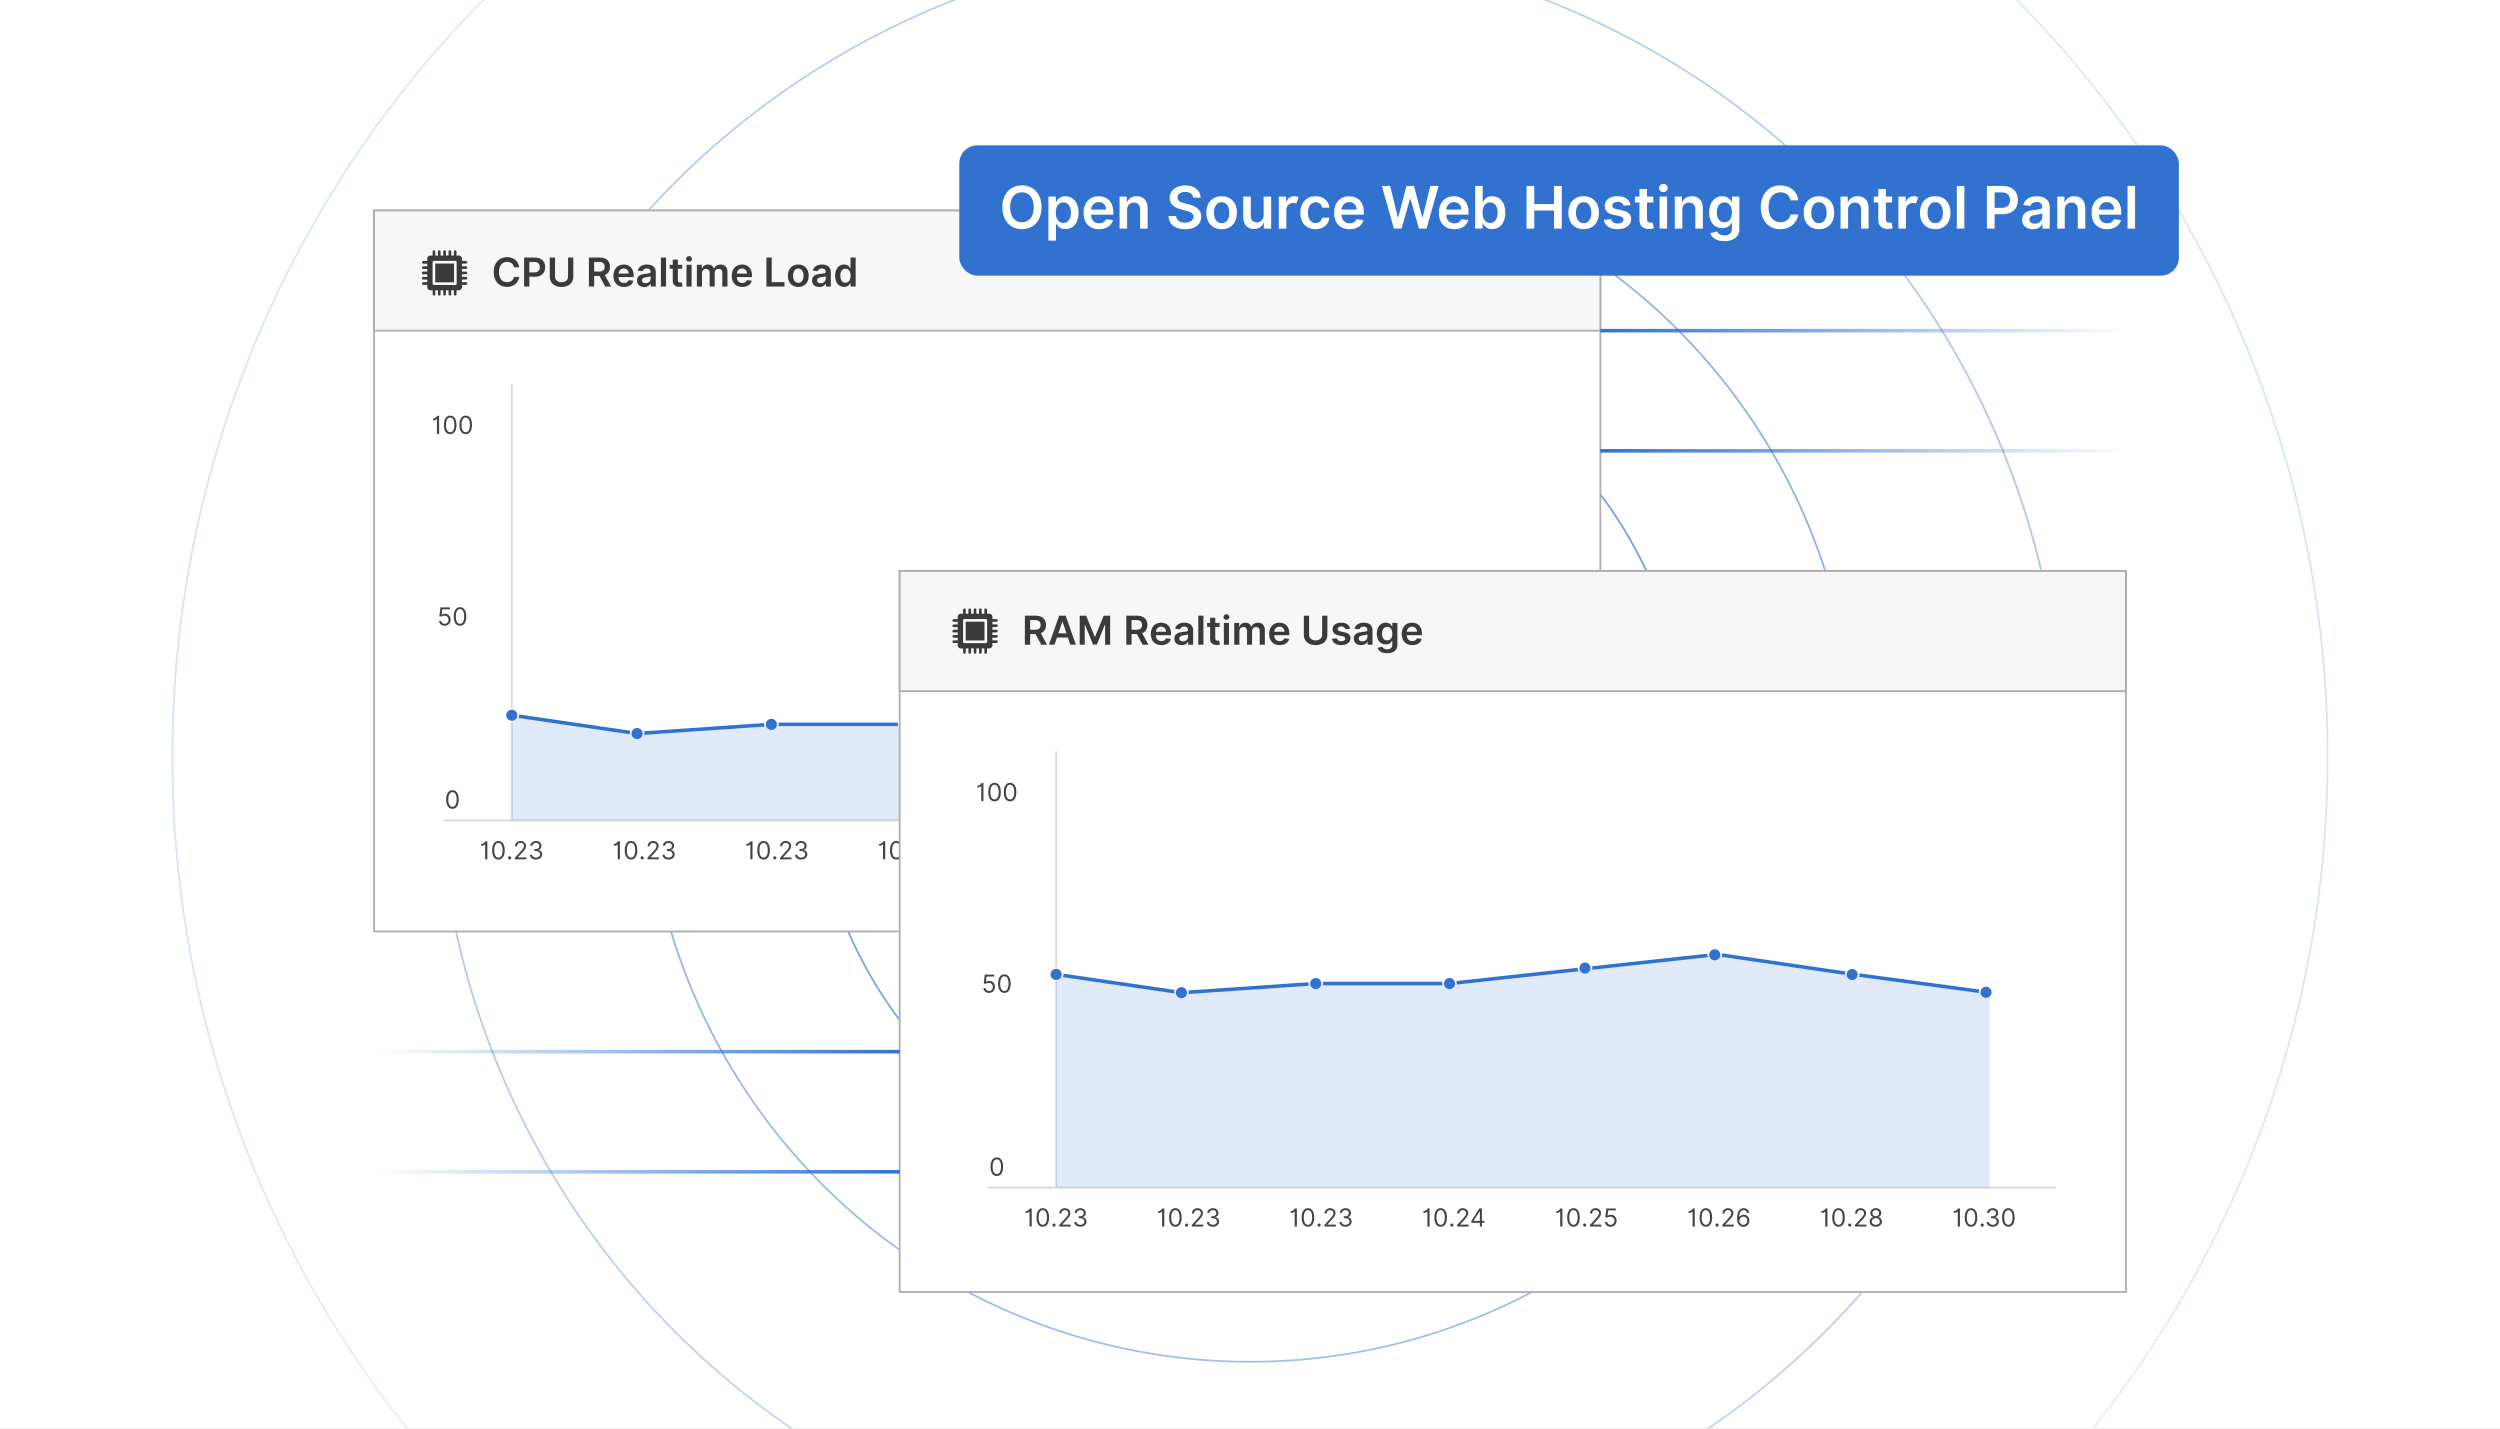 <?xml version="1.0" encoding="UTF-8"?>
<svg id="Layer_1" data-name="Layer 1" xmlns="http://www.w3.org/2000/svg" xmlns:xlink="http://www.w3.org/1999/xlink" viewBox="0 0 350 200"><rect x="0" y="0" width="350" height="200" fill="#808080" stroke="none"/>
  <defs>
    <clipPath id="clippath">
      <rect width="350" height="200" fill="none"/>
    </clipPath>
    <filter id="luminosity-invert" x="-69.543" y="-138.543" width="489.086" height="489.086" color-interpolation-filters="sRGB" filterUnits="userSpaceOnUse">
      <feColorMatrix result="cm" values="-1 0 0 0 1 0 -1 0 0 1 0 0 -1 0 1 0 0 0 1 0"/>
    </filter>
    <radialGradient id="radial-gradient" cx="174.506" cy="154.179" fx="174.506" fy="154.179" r="145.433" gradientTransform="translate(-51.174 -73.315) scale(1.296 1.13)" gradientUnits="userSpaceOnUse">
      <stop offset="0" stop-color="#000"/>
      <stop offset="1" stop-color="#000" stop-opacity="0"/>
    </radialGradient>
    <mask id="mask" x="-69.543" y="-138.543" width="489.086" height="489.086" maskUnits="userSpaceOnUse">
      <g filter="url(#luminosity-invert)">
        <ellipse cx="175" cy="100.973" rx="188.494" ry="164.402" fill="url(#radial-gradient)"/>
      </g>
    </mask>
    <linearGradient id="linear-gradient" x1="224.051" y1="46.294" x2="297.627" y2="46.294" gradientUnits="userSpaceOnUse">
      <stop offset="0" stop-color="#3172d1"/>
      <stop offset="1" stop-color="#3172d1" stop-opacity="0"/>
    </linearGradient>
    <linearGradient id="linear-gradient-2" y1="63.117" y2="63.117" xlink:href="#linear-gradient"/>
    <linearGradient id="linear-gradient-3" x1="52.404" y1="147.232" x2="125.98" y2="147.232" gradientUnits="userSpaceOnUse">
      <stop offset="0" stop-color="#3172d1" stop-opacity="0"/>
      <stop offset="1" stop-color="#3172d1"/>
    </linearGradient>
    <linearGradient id="linear-gradient-4" y1="164.055" y2="164.055" xlink:href="#linear-gradient-3"/>
    <clipPath id="clippath-1">
      <rect x="-325" y="349.943" width="1000" height="400" fill="none"/>
    </clipPath>
    <filter id="luminosity-invert-2" x="-262.74" y="121.203" width="875.481" height="875.481" color-interpolation-filters="sRGB" filterUnits="userSpaceOnUse">
      <feColorMatrix result="cm" values="-1 0 0 0 1 0 -1 0 0 1 0 0 -1 0 1 0 0 0 1 0"/>
    </filter>
    <mask id="mask-1" x="-262.74" y="121.203" width="875.481" height="875.481" maskUnits="userSpaceOnUse"/>
  </defs>
  <g clip-path="url(#clippath)">
    <rect x="-77.061" y="-10.017" width="549.082" height="219.633" fill="#fff"/>
    <g>
      <rect x="-104.261" y="-10.731" width="558.523" height="223.409" fill="#fff"/>
      <g mask="url(#mask)">
        <g>
          <circle cx="175" cy="106" r="44.065" fill="none" stroke="#3172d1" stroke-linecap="round" stroke-miterlimit="10" stroke-width=".25"/>
          <circle cx="175" cy="106" r="61.322" fill="none" stroke="#3172d1" stroke-linecap="round" stroke-miterlimit="10" stroke-width=".25"/>
          <circle cx="175" cy="106" r="84.651" fill="none" stroke="#3172d1" stroke-linecap="round" stroke-miterlimit="10" stroke-width=".25"/>
          <circle cx="175" cy="106" r="113.803" fill="none" stroke="#3172d1" stroke-linecap="round" stroke-miterlimit="10" stroke-width=".25"/>
          <circle cx="175" cy="106" r="150.872" fill="none" stroke="#3172d1" stroke-linecap="round" stroke-miterlimit="10" stroke-width=".25"/>
          <circle cx="175" cy="106" r="195.787" fill="none" stroke="#3172d1" stroke-linecap="round" stroke-miterlimit="10" stroke-width=".25"/>
          <circle cx="175" cy="106" r="244.418" fill="none" stroke="#3172d1" stroke-linecap="round" stroke-miterlimit="10" stroke-width=".25"/>
        </g>
      </g>
      <rect x="52.373" y="29.47" width="171.677" height="100.938" fill="#fff" stroke="#adadad" stroke-miterlimit="10" stroke-width=".25"/>
      <g>
        <line x1="71.65" y1="53.767" x2="71.65" y2="114.863" fill="#fff" stroke="#d8d8d8" stroke-miterlimit="10" stroke-width=".25"/>
        <line x1="211.647" y1="114.863" x2="62.005" y2="114.863" fill="#fff" stroke="#d8d8d8" stroke-miterlimit="10" stroke-width=".25"/>
        <g>
          <path d="M68.23,120.305h-.307v-2.086h-.019c-.036.068-.244.188-.534.188v-.257c.391,0,.572-.35.588-.376h.272v2.531Z" fill="#444"/>
          <path d="M68.901,119.039c0-.82.327-1.3.88-1.3s.88.479.88,1.3c0,.827-.321,1.3-.88,1.3-.559,0-.88-.473-.88-1.3ZM70.364,119.039c0-.657-.217-1.033-.583-1.033-.366,0-.584.376-.584,1.033,0,.659.215,1.028.584,1.028.368,0,.583-.369.583-1.028Z" fill="#444"/>
          <path d="M71.124,120.102c0-.122.1-.222.222-.222.123,0,.223.1.223.222,0,.123-.1.223-.223.223-.122,0-.222-.1-.222-.223Z" fill="#444"/>
          <path d="M72.087,120.082l.835-.914c.293-.32.43-.493.43-.728,0-.267-.21-.435-.485-.435-.293,0-.479.191-.479.479h-.291c0-.445.337-.746.781-.746.445,0,.761.311.761.701,0,.281-.128.498-.564.965l-.569.607v.021h1.177v.272h-1.597v-.223Z" fill="#444"/>
          <path d="M74.186,119.672h.311c.019.245.251.396.544.396.325,0,.559-.182.559-.45,0-.279-.214-.475-.598-.475h-.203v-.272h.203c.3,0,.509-.173.509-.44,0-.256-.181-.425-.46-.425-.263,0-.503.148-.514.4h-.296c.015-.398.378-.667.815-.667.469,0,.752.318.752.677,0,.285-.16.496-.415.573v.021c.319.053.509.286.509.607,0,.414-.365.722-.856.722s-.842-.269-.86-.667Z" fill="#444"/>
        </g>
        <path d="M62.465,111.933c0-.82.327-1.3.88-1.3s.88.479.88,1.3c0,.827-.321,1.3-.88,1.3-.559,0-.88-.473-.88-1.3ZM63.929,111.933c0-.657-.217-1.033-.583-1.033-.366,0-.584.376-.584,1.033,0,.659.215,1.028.584,1.028.368,0,.583-.369.583-1.028Z" fill="#444"/>
        <g>
          <path d="M61.468,86.936h.296c.023.229.23.396.49.396.311,0,.539-.239.539-.564,0-.332-.236-.576-.559-.579-.156-.001-.335.053-.44.128l-.287-.034.153-1.246h1.315v.272h-1.058l-.089.747h.015c.104-.083.27-.144.44-.144.465,0,.806.36.806.851,0,.484-.353.84-.835.84-.435,0-.768-.282-.786-.667Z" fill="#444"/>
          <path d="M63.522,86.303c0-.821.327-1.3.88-1.3s.88.479.88,1.3c0,.827-.321,1.3-.88,1.3-.559,0-.88-.474-.88-1.3ZM64.985,86.303c0-.658-.217-1.033-.583-1.033-.366,0-.584.376-.584,1.033,0,.659.215,1.028.584,1.028.368,0,.583-.37.583-1.028Z" fill="#444"/>
        </g>
        <g>
          <path d="M61.476,60.752h-.307v-2.086h-.019c-.036.069-.244.188-.534.188v-.257c.391,0,.572-.35.588-.376h.272v2.531Z" fill="#444"/>
          <path d="M62.147,59.486c0-.821.326-1.3.88-1.3s.88.479.88,1.3c0,.827-.321,1.3-.88,1.3-.559,0-.88-.474-.88-1.3ZM63.61,59.486c0-.658-.217-1.033-.584-1.033-.366,0-.583.376-.583,1.033,0,.659.215,1.028.583,1.028.369,0,.584-.37.584-1.028Z" fill="#444"/>
          <path d="M64.32,59.486c0-.821.327-1.3.88-1.3s.88.479.88,1.3c0,.827-.321,1.3-.88,1.3-.559,0-.88-.474-.88-1.3ZM65.783,59.486c0-.658-.217-1.033-.583-1.033-.366,0-.584.376-.584,1.033,0,.659.215,1.028.584,1.028.368,0,.583-.37.583-1.028Z" fill="#444"/>
        </g>
        <g>
          <path d="M86.791,120.305h-.307v-2.086h-.019c-.036.068-.244.188-.534.188v-.257c.391,0,.572-.35.588-.376h.272v2.531Z" fill="#444"/>
          <path d="M87.462,119.039c0-.82.327-1.3.88-1.3s.88.479.88,1.3c0,.827-.321,1.3-.88,1.3-.559,0-.88-.473-.88-1.3ZM88.926,119.039c0-.657-.217-1.033-.583-1.033-.366,0-.584.376-.584,1.033,0,.659.215,1.028.584,1.028.368,0,.583-.369.583-1.028Z" fill="#444"/>
          <path d="M89.686,120.102c0-.122.1-.222.222-.222.123,0,.223.1.223.222,0,.123-.1.223-.223.223-.122,0-.222-.1-.222-.223Z" fill="#444"/>
          <path d="M90.648,120.082l.835-.914c.293-.32.43-.493.43-.728,0-.267-.21-.435-.485-.435-.293,0-.479.191-.479.479h-.291c0-.445.337-.746.781-.746.445,0,.761.311.761.701,0,.281-.128.498-.564.965l-.569.607v.021h1.177v.272h-1.597v-.223Z" fill="#444"/>
          <path d="M92.747,119.672h.311c.019.245.251.396.544.396.325,0,.559-.182.559-.45,0-.279-.214-.475-.598-.475h-.203v-.272h.203c.3,0,.509-.173.509-.44,0-.256-.181-.425-.46-.425-.263,0-.503.148-.514.4h-.296c.015-.398.378-.667.815-.667.469,0,.752.318.752.677,0,.285-.16.496-.415.573v.021c.319.053.509.286.509.607,0,.414-.365.722-.856.722s-.842-.269-.86-.667Z" fill="#444"/>
        </g>
        <g>
          <path d="M105.352,120.305h-.307v-2.086h-.019c-.036.068-.244.188-.534.188v-.257c.391,0,.572-.35.588-.376h.272v2.531Z" fill="#444"/>
          <path d="M106.023,119.039c0-.82.327-1.3.88-1.3s.88.479.88,1.3c0,.827-.321,1.3-.88,1.3-.559,0-.88-.473-.88-1.3ZM107.486,119.039c0-.657-.217-1.033-.583-1.033-.366,0-.584.376-.584,1.033,0,.659.215,1.028.584,1.028.368,0,.583-.369.583-1.028Z" fill="#444"/>
          <path d="M108.246,120.102c0-.122.1-.222.222-.222.123,0,.223.1.223.222,0,.123-.1.223-.223.223-.122,0-.222-.1-.222-.223Z" fill="#444"/>
          <path d="M109.209,120.082l.835-.914c.293-.32.43-.493.43-.728,0-.267-.21-.435-.485-.435-.293,0-.479.191-.479.479h-.291c0-.445.337-.746.781-.746.445,0,.761.311.761.701,0,.281-.128.498-.564.965l-.569.607v.021h1.177v.272h-1.597v-.223Z" fill="#444"/>
          <path d="M111.308,119.672h.311c.019.245.251.396.544.396.325,0,.559-.182.559-.45,0-.279-.214-.475-.598-.475h-.203v-.272h.203c.3,0,.509-.173.509-.44,0-.256-.181-.425-.46-.425-.263,0-.503.148-.514.4h-.296c.015-.398.378-.667.815-.667.469,0,.752.318.752.677,0,.285-.16.496-.415.573v.021c.319.053.509.286.509.607,0,.414-.365.722-.856.722s-.842-.269-.86-.667Z" fill="#444"/>
        </g>
        <g>
          <path d="M123.931,120.305h-.307v-2.086h-.019c-.036.068-.244.188-.534.188v-.257c.391,0,.572-.35.588-.376h.272v2.531Z" fill="#444"/>
          <path d="M124.602,119.039c0-.82.327-1.3.88-1.3s.88.479.88,1.3c0,.827-.321,1.3-.88,1.3-.559,0-.88-.473-.88-1.3ZM126.065,119.039c0-.657-.217-1.033-.583-1.033-.366,0-.584.376-.584,1.033,0,.659.215,1.028.584,1.028.368,0,.583-.369.583-1.028Z" fill="#444"/>
          <path d="M126.825,120.102c0-.122.1-.222.222-.222.123,0,.223.1.223.222,0,.123-.1.223-.223.223-.122,0-.222-.1-.222-.223Z" fill="#444"/>
          <path d="M127.788,120.082l.835-.914c.293-.32.43-.493.43-.728,0-.267-.21-.435-.485-.435-.293,0-.479.191-.479.479h-.291c0-.445.337-.746.781-.746.445,0,.761.311.761.701,0,.281-.128.498-.564.965l-.569.607v.021h1.177v.272h-1.597v-.223Z" fill="#444"/>
          <path d="M129.778,119.533l1.112-1.76h.371v1.74h.346v.272h-.346v.519h-.292v-.519h-1.191v-.252ZM130.97,118.164h-.019l-.841,1.33v.019h.86v-1.35Z" fill="#444"/>
        </g>
        <g>
          <path d="M142.524,120.305h-.307v-2.086h-.019c-.036.068-.244.188-.534.188v-.257c.391,0,.572-.35.588-.376h.272v2.531Z" fill="#444"/>
          <path d="M143.195,119.039c0-.82.327-1.3.88-1.3s.88.479.88,1.3c0,.827-.321,1.3-.88,1.3-.559,0-.88-.473-.88-1.3ZM144.658,119.039c0-.657-.217-1.033-.583-1.033-.366,0-.584.376-.584,1.033,0,.659.215,1.028.584,1.028.368,0,.583-.369.583-1.028Z" fill="#444"/>
          <path d="M145.418,120.102c0-.122.1-.222.222-.222.123,0,.223.1.223.222,0,.123-.1.223-.223.223-.122,0-.222-.1-.222-.223Z" fill="#444"/>
          <path d="M146.381,120.082l.835-.914c.293-.32.43-.493.43-.728,0-.267-.21-.435-.485-.435-.293,0-.479.191-.479.479h-.291c0-.445.337-.746.781-.746.445,0,.761.311.761.701,0,.281-.128.498-.564.965l-.569.607v.021h1.177v.272h-1.597v-.223Z" fill="#444"/>
          <path d="M148.49,119.672h.296c.023.229.23.396.49.396.311,0,.539-.238.539-.564,0-.331-.236-.576-.559-.578-.156-.002-.335.053-.44.128l-.287-.034.153-1.246h1.315v.272h-1.058l-.089.747h.015c.104-.083.27-.144.44-.144.465,0,.806.359.806.851,0,.484-.353.84-.835.84-.435,0-.768-.281-.786-.667Z" fill="#444"/>
        </g>
        <g>
          <path d="M161.058,120.305h-.307v-2.086h-.019c-.036.068-.244.188-.534.188v-.257c.391,0,.572-.35.588-.376h.272v2.531Z" fill="#444"/>
          <path d="M161.729,119.039c0-.82.327-1.3.88-1.3s.88.479.88,1.3c0,.827-.321,1.3-.88,1.3-.559,0-.88-.473-.88-1.3ZM163.192,119.039c0-.657-.217-1.033-.583-1.033-.366,0-.584.376-.584,1.033,0,.659.215,1.028.584,1.028.368,0,.583-.369.583-1.028Z" fill="#444"/>
          <path d="M163.952,120.102c0-.122.1-.222.222-.222.123,0,.223.1.223.222,0,.123-.1.223-.223.223-.122,0-.222-.1-.222-.223Z" fill="#444"/>
          <path d="M164.915,120.082l.835-.914c.293-.32.43-.493.43-.728,0-.267-.21-.435-.485-.435-.293,0-.479.191-.479.479h-.291c0-.445.337-.746.781-.746.445,0,.761.311.761.701,0,.281-.128.498-.564.965l-.569.607v.021h1.177v.272h-1.597v-.223Z" fill="#444"/>
          <path d="M166.98,119.138c0-.899.35-1.403.919-1.403.425,0,.724.273.786.672h-.302c-.057-.232-.217-.4-.484-.4-.392,0-.632.357-.633.979h.019c.139-.209.362-.336.623-.336.434,0,.796.352.796.841,0,.471-.334.856-.845.85-.415-.005-.88-.266-.88-1.201ZM168.408,119.489c0-.315-.229-.569-.539-.569-.314,0-.557.272-.559.574s.231.573.549.573c.31,0,.549-.257.549-.578Z" fill="#444"/>
        </g>
        <g>
          <path d="M179.631,120.305h-.307v-2.086h-.021c-.035.068-.243.188-.533.188v-.257c.391,0,.572-.35.588-.376h.273v2.531Z" fill="#444"/>
          <path d="M180.302,119.039c0-.82.326-1.3.88-1.3s.88.479.88,1.3c0,.827-.321,1.3-.88,1.3s-.88-.473-.88-1.3ZM181.765,119.039c0-.657-.218-1.033-.583-1.033-.366,0-.584.376-.584,1.033,0,.659.216,1.028.584,1.028s.583-.369.583-1.028Z" fill="#444"/>
          <path d="M182.523,120.102c0-.122.101-.222.223-.222s.223.1.223.222c0,.123-.101.223-.223.223s-.223-.1-.223-.223Z" fill="#444"/>
          <path d="M183.487,120.082l.836-.914c.293-.32.43-.493.43-.728,0-.267-.21-.435-.484-.435-.293,0-.479.191-.479.479h-.292c0-.445.338-.746.781-.746.445,0,.762.311.762.701,0,.281-.129.498-.564.965l-.568.607v.021h1.176v.272h-1.597v-.223Z" fill="#444"/>
          <path d="M185.542,119.633c-.003-.32.211-.593.489-.644v-.015c-.242-.061-.398-.294-.396-.564-.003-.386.321-.672.767-.672.44,0,.764.286.766.672-.002.27-.158.502-.396.564v.015c.273.051.487.323.489.644-.002.411-.354.706-.859.706-.511,0-.863-.295-.86-.706ZM186.961,119.617c-.003-.285-.239-.489-.559-.489-.325,0-.561.204-.559.489-.003.273.211.45.559.45.342,0,.556-.178.559-.45ZM186.871,118.431c-.002-.257-.19-.425-.469-.425-.285,0-.473.168-.47.425-.003.263.192.435.47.435.272,0,.467-.173.469-.435Z" fill="#444"/>
        </g>
        <g>
          <path d="M198.184,120.305h-.307v-2.086h-.021c-.035.068-.243.188-.533.188v-.257c.391,0,.572-.35.588-.376h.273v2.531Z" fill="#444"/>
          <path d="M198.855,119.039c0-.82.326-1.3.88-1.3s.88.479.88,1.3c0,.827-.321,1.3-.88,1.3s-.88-.473-.88-1.3ZM200.317,119.039c0-.657-.218-1.033-.583-1.033-.366,0-.584.376-.584,1.033,0,.659.216,1.028.584,1.028s.583-.369.583-1.028Z" fill="#444"/>
          <path d="M201.076,120.102c0-.122.101-.222.223-.222s.223.1.223.222c0,.123-.101.223-.223.223s-.223-.1-.223-.223Z" fill="#444"/>
          <path d="M201.916,119.672h.311c.019.245.251.396.544.396.325,0,.559-.182.559-.45,0-.279-.214-.475-.598-.475h-.203v-.272h.203c.3,0,.509-.173.509-.44,0-.256-.181-.425-.46-.425-.263,0-.503.148-.514.4h-.297c.015-.398.378-.667.815-.667.469,0,.752.318.752.677,0,.285-.16.496-.415.573v.021c.318.053.509.286.509.607,0,.414-.364.722-.856.722-.49,0-.842-.269-.86-.667Z" fill="#444"/>
          <path d="M204.08,119.039c0-.82.326-1.3.88-1.3s.88.479.88,1.3c0,.827-.321,1.3-.88,1.3s-.88-.473-.88-1.3ZM205.543,119.039c0-.657-.218-1.033-.583-1.033-.366,0-.584.376-.584,1.033,0,.659.216,1.028.584,1.028s.583-.369.583-1.028Z" fill="#444"/>
        </g>
        <polyline points="71.65 100.13 89.192 102.693 107.903 101.411 126.722 101.411 144.839 99.439 164.186 97.334 182.478 100.014 202.353 102.693" fill="none" stroke="#3172d1" stroke-miterlimit="10" stroke-width=".5"/>
        <circle cx="71.65" cy="100.13" r=".903" fill="#3172d1" stroke="#fff" stroke-miterlimit="10" stroke-width=".25"/>
        <circle cx="107.994" cy="101.411" r=".903" fill="#3172d1" stroke="#fff" stroke-miterlimit="10" stroke-width=".25"/>
        <circle cx="163.854" cy="97.382" r=".903" fill="#3172d1" stroke="#fff" stroke-miterlimit="10" stroke-width=".25"/>
        <circle cx="201.832" cy="102.635" r=".903" fill="#3172d1" stroke="#fff" stroke-miterlimit="10" stroke-width=".25"/>
        <circle cx="89.192" cy="102.693" r=".903" fill="#3172d1" stroke="#fff" stroke-miterlimit="10" stroke-width=".25"/>
        <circle cx="126.722" cy="101.411" r=".903" fill="#3172d1" stroke="#fff" stroke-miterlimit="10" stroke-width=".25"/>
        <circle cx="145.689" cy="99.247" r=".903" fill="#3172d1" stroke="#fff" stroke-miterlimit="10" stroke-width=".25"/>
        <circle cx="183.092" cy="100.151" r=".903" fill="#3172d1" stroke="#fff" stroke-miterlimit="10" stroke-width=".25"/>
        <polygon points="71.65 100.13 89.192 102.693 107.903 101.411 126.722 101.411 144.839 99.439 164.186 97.334 182.478 100.014 202.353 102.693 202.353 114.863 71.65 114.863 71.65 100.13" fill="#3172d1" opacity=".15"/>
      </g>
      <rect x="52.373" y="29.47" width="171.677" height="16.823" fill="#f7f7f7" stroke="#adadad" stroke-miterlimit="10" stroke-width=".25"/>
      <rect x="125.949" y="79.94" width="171.677" height="100.938" fill="#fff" stroke="#adadad" stroke-miterlimit="10" stroke-width=".25"/>
      <rect x="125.949" y="79.94" width="171.677" height="16.823" fill="#f7f7f7" stroke="#adadad" stroke-miterlimit="10" stroke-width=".25"/>
      <g>
        <g>
          <path d="M71.954,37.426c-.085-.486-.472-.766-.966-.766-.665,0-1.132.51-1.132,1.426,0,.932.472,1.426,1.13,1.426.486,0,.875-.268.968-.744l.742.004c-.113.775-.754,1.4-1.72,1.4-1.071,0-1.861-.776-1.861-2.087,0-1.313.8-2.087,1.861-2.087.9,0,1.595.524,1.72,1.426h-.742Z" fill="#3a3a3a"/>
          <path d="M73.372,36.055h1.523c.934,0,1.432.569,1.432,1.345,0,.782-.504,1.345-1.442,1.345h-.777v1.373h-.736v-4.062ZM74.786,38.14c.547,0,.791-.308.791-.74,0-.432-.244-.73-.795-.73h-.674v1.47h.678Z" fill="#3a3a3a"/>
          <path d="M80.262,36.055v2.686c0,.92-.71,1.438-1.648,1.438-.942,0-1.648-.518-1.648-1.438v-2.686h.736v2.668c0,.502.402.793.913.793.512,0,.914-.291.914-.793v-2.668h.734Z" fill="#3a3a3a"/>
          <path d="M82.449,36.055h1.523c.932,0,1.432.524,1.432,1.299,0,.551-.252.96-.73,1.152l.878,1.611h-.821l-.798-1.488h-.75v1.488h-.736v-4.062ZM83.863,38.019c.545,0,.791-.232.791-.665s-.246-.685-.795-.685h-.674v1.349h.678Z" fill="#3a3a3a"/>
          <path d="M85.877,38.612c0-.94.569-1.581,1.442-1.581.75,0,1.393.47,1.393,1.539v.22h-2.123c.006.522.314.827.777.827.31,0,.548-.135.645-.393l.67.075c-.127.53-.615.877-1.325.877-.918,0-1.48-.609-1.48-1.565ZM88.023,38.307c-.004-.415-.282-.716-.694-.716-.428,0-.716.328-.738.716h1.432Z" fill="#3a3a3a"/>
          <path d="M89.175,39.263c0-.686.565-.863,1.157-.926.538-.058.753-.067.753-.274v-.012c0-.3-.182-.47-.516-.47-.351,0-.553.179-.625.387l-.67-.095c.159-.555.651-.841,1.292-.841.581,0,1.238.242,1.238,1.047v2.039h-.69v-.418h-.024c-.131.256-.416.48-.894.48-.581,0-1.02-.317-1.02-.916ZM91.087,39.025v-.359c-.093.076-.47.123-.658.149-.321.045-.561.161-.561.436,0,.264.214.4.514.4.433,0,.706-.288.706-.626Z" fill="#3a3a3a"/>
          <path d="M93.245,40.118h-.718v-4.062h.718v4.062Z" fill="#3a3a3a"/>
          <path d="M95.504,37.626h-.601v1.575c0,.29.144.353.325.353.089,0,.17-.018.21-.028l.121.561c-.077.026-.218.065-.422.071-.54.016-.956-.266-.952-.839v-1.694h-.433v-.555h.433v-.73h.718v.73h.601v.555Z" fill="#3a3a3a"/>
          <path d="M96.049,36.249c0-.216.186-.391.416-.391.228,0,.415.174.415.391,0,.214-.186.389-.415.389-.23,0-.416-.174-.416-.389ZM96.105,37.071h.718v3.047h-.718v-3.047Z" fill="#3a3a3a"/>
          <path d="M97.561,37.071h.686v.518h.036c.127-.347.433-.557.841-.557.411,0,.706.212.823.557h.032c.135-.339.472-.557.915-.557.559,0,.952.361.952,1.042v2.045h-.72v-1.934c0-.377-.23-.547-.519-.547-.347,0-.552.238-.552.581v1.9h-.704v-1.964c0-.314-.208-.518-.512-.518-.31,0-.56.254-.56.629v1.853h-.718v-3.047Z" fill="#3a3a3a"/>
          <path d="M102.443,38.612c0-.94.569-1.581,1.442-1.581.75,0,1.393.47,1.393,1.539v.22h-2.123c.006.522.314.827.777.827.31,0,.548-.135.645-.393l.67.075c-.127.53-.615.877-1.325.877-.918,0-1.48-.609-1.48-1.565ZM104.59,38.307c-.004-.415-.282-.716-.694-.716-.428,0-.716.328-.738.716h1.432Z" fill="#3a3a3a"/>
          <path d="M107.303,36.055h.736v3.446h1.789v.617h-2.525v-4.062Z" fill="#3a3a3a"/>
          <path d="M110.302,38.606c0-.944.567-1.575,1.46-1.575.893,0,1.46.631,1.46,1.575,0,.942-.567,1.571-1.46,1.571-.893,0-1.46-.629-1.46-1.571ZM112.494,38.604c0-.557-.242-1.003-.728-1.003-.494,0-.736.446-.736,1.003,0,.558.242.998.736.998.486,0,.728-.44.728-.998Z" fill="#3a3a3a"/>
          <path d="M113.686,39.263c0-.686.565-.863,1.157-.926.538-.058.753-.067.753-.274v-.012c0-.3-.182-.47-.516-.47-.351,0-.553.179-.625.387l-.67-.095c.159-.555.651-.841,1.292-.841.581,0,1.238.242,1.238,1.047v2.039h-.69v-.418h-.024c-.131.256-.416.48-.894.48-.581,0-1.02-.317-1.02-.916ZM115.598,39.025v-.359c-.093.076-.47.123-.658.149-.321.045-.561.161-.561.436,0,.264.214.4.514.4.433,0,.706-.288.706-.626Z" fill="#3a3a3a"/>
          <path d="M116.913,38.598c0-1.016.553-1.567,1.257-1.567.538,0,.762.323.871.543h.03v-1.52h.72v4.062h-.706v-.48h-.043c-.113.222-.349.534-.873.534-.718,0-1.255-.569-1.255-1.573ZM119.085,38.594c0-.591-.254-.974-.716-.974-.478,0-.724.407-.724.974,0,.571.25.988.724.988.458,0,.716-.397.716-.988Z" fill="#3a3a3a"/>
        </g>
        <g>
          <path d="M60.71,41.384c-.023-.027-.062-.029-.087-.056-.007-.008-.049-.082-.049-.087v-.601h-.391c-.142,0-.366-.224-.366-.366v-.391h-.601c-.008,0-.087-.049-.099-.062-.059-.071-.058-.185.005-.254.009-.01.088-.056.093-.056h.601v-.372h-.601c-.008,0-.087-.049-.099-.062-.059-.071-.058-.185.005-.254.009-.01.088-.056.093-.056h.601v-.372h-.601c-.008,0-.087-.049-.099-.062-.059-.071-.058-.185.005-.254.009-.01.088-.056.093-.056h.601v-.372h-.601c-.008,0-.087-.049-.099-.062-.059-.071-.058-.185.005-.254.009-.01.088-.056.093-.056h.601v-.372h-.601c-.008,0-.087-.049-.099-.062-.059-.071-.058-.185.005-.254.009-.01.088-.056.093-.056h.601v-.391c0-.142.224-.366.366-.366h.391v-.601c0-.008.049-.087.062-.099.071-.059.185-.058.254.005.01.009.056.088.056.093v.601h.372v-.601c0-.008.049-.087.062-.099.071-.059.185-.058.254.005.01.009.056.088.056.093v.601h.372v-.601c0-.008.049-.087.062-.099.071-.059.185-.058.254.005.01.009.056.088.056.093v.601h.372v-.601c0-.008.049-.087.062-.099.071-.059.185-.058.254.005.01.009.056.088.056.093v.601h.372v-.601c0-.008.049-.087.062-.099.071-.059.185-.058.254.005.01.009.056.088.056.093v.601h.391c.142,0,.366.224.366.366v.391h.601c.005,0,.08.042.087.049.027.025.028.064.056.087v.099c-.027.023-.029.062-.056.087-.008.007-.082.049-.087.049h-.601v.372h.601c.005,0,.08.042.087.049.027.025.028.064.056.087v.099c-.027.023-.029.062-.056.087-.008.007-.082.049-.087.049h-.601v.372h.601c.005,0,.08.042.087.049.027.025.028.064.056.087v.099c-.027.023-.029.062-.056.087-.008.007-.082.049-.087.049h-.601v.372h.601c.005,0,.08.042.087.049.027.025.028.064.056.087v.099c-.027.023-.029.062-.056.087-.008.007-.082.049-.087.049h-.601v.372h.601c.005,0,.08.042.087.049.027.025.028.064.056.087v.099c-.027.023-.029.062-.056.087-.008.007-.082.049-.087.049h-.601v.391c0,.142-.224.366-.366.366h-.391v.601c0,.005-.042.08-.049.087-.025.027-.064.028-.087.056h-.099c-.023-.027-.062-.029-.087-.056-.007-.008-.049-.082-.049-.087v-.601h-.372v.601c0,.005-.042.08-.049.087-.025.027-.064.028-.087.056h-.099c-.023-.027-.062-.029-.087-.056-.007-.008-.049-.082-.049-.087v-.601h-.372v.601c0,.005-.042.08-.049.087-.025.027-.064.028-.087.056h-.099c-.023-.027-.062-.029-.087-.056-.007-.008-.049-.082-.049-.087v-.601h-.372v.601c0,.005-.042.08-.049.087-.025.027-.064.028-.087.056h-.099c-.023-.027-.062-.029-.087-.056-.007-.008-.049-.082-.049-.087v-.601h-.372v.601c0,.005-.042.08-.049.087-.025.027-.064.028-.087.056h-.099ZM60.707,36.527c-.083.025-.131.078-.146.164l-0,3.026c.01.103.076.17.18.18h3.014c.103-.01.17-.076.18-.18v-3.014c-.01-.103-.076-.17-.18-.18l-3.048.003Z" fill="#3a3a3a"/>
          <rect x="60.933" y="36.896" width="2.629" height="2.629" fill="#3a3a3a"/>
        </g>
      </g>
      <g>
        <g>
          <path d="M143.484,86.196h1.523c.932,0,1.432.524,1.432,1.299,0,.551-.252.96-.73,1.152l.878,1.611h-.821l-.798-1.488h-.75v1.488h-.736v-4.062ZM144.898,88.16c.545,0,.791-.232.791-.665s-.246-.685-.795-.685h-.674v1.349h.678Z" fill="#3a3a3a"/>
          <path d="M146.853,90.258l1.43-4.062h.909l1.432,4.062h-.786l-.337-1.002h-1.527l-.335,1.002h-.786ZM149.304,88.665l-.55-1.637h-.032l-.549,1.637h1.131Z" fill="#3a3a3a"/>
          <path d="M152.06,86.196l1.206,2.944h.047l1.206-2.944h.901v4.062h-.706v-2.791h-.038l-1.123,2.779h-.528l-1.123-2.785h-.038v2.797h-.706v-4.062h.9Z" fill="#3a3a3a"/>
          <path d="M157.683,86.196h1.523c.932,0,1.432.524,1.432,1.299,0,.551-.252.96-.73,1.152l.878,1.611h-.821l-.798-1.488h-.75v1.488h-.736v-4.062ZM159.097,88.16c.545,0,.791-.232.791-.665s-.246-.685-.795-.685h-.674v1.349h.678Z" fill="#3a3a3a"/>
          <path d="M161.11,88.753c0-.94.569-1.581,1.442-1.581.75,0,1.393.47,1.393,1.539v.22h-2.123c.006.522.314.827.777.827.31,0,.548-.135.645-.393l.67.075c-.127.53-.615.877-1.325.877-.918,0-1.48-.609-1.48-1.565ZM163.256,88.447c-.004-.415-.282-.716-.694-.716-.428,0-.716.328-.738.716h1.432Z" fill="#3a3a3a"/>
          <path d="M164.408,89.403c0-.686.565-.863,1.157-.926.538-.058.753-.067.753-.274v-.012c0-.3-.182-.47-.516-.47-.351,0-.553.179-.625.387l-.67-.095c.159-.555.651-.841,1.292-.841.581,0,1.238.242,1.238,1.047v2.039h-.69v-.418h-.024c-.131.256-.416.48-.894.48-.581,0-1.02-.317-1.02-.916ZM166.32,89.165v-.359c-.093.076-.47.123-.658.149-.321.045-.561.161-.561.436,0,.264.214.4.514.4.433,0,.706-.288.706-.626Z" fill="#3a3a3a"/>
          <path d="M168.478,90.258h-.718v-4.062h.718v4.062Z" fill="#3a3a3a"/>
          <path d="M170.738,87.767h-.601v1.575c0,.29.144.353.325.353.089,0,.17-.018.21-.028l.121.561c-.077.026-.218.065-.422.071-.54.016-.956-.266-.952-.839v-1.694h-.433v-.555h.433v-.73h.718v.73h.601v.555Z" fill="#3a3a3a"/>
          <path d="M171.283,86.39c0-.216.186-.391.416-.391.228,0,.415.174.415.391,0,.214-.186.389-.415.389-.23,0-.416-.174-.416-.389ZM171.338,87.211h.718v3.047h-.718v-3.047Z" fill="#3a3a3a"/>
          <path d="M172.794,87.211h.686v.518h.036c.127-.347.433-.557.841-.557.411,0,.706.212.823.557h.032c.135-.339.472-.557.915-.557.56,0,.952.361.952,1.042v2.045h-.721v-1.934c0-.377-.23-.547-.519-.547-.347,0-.552.238-.552.581v1.9h-.704v-1.964c0-.314-.208-.518-.512-.518-.31,0-.56.254-.56.629v1.853h-.718v-3.047Z" fill="#3a3a3a"/>
          <path d="M177.678,88.753c0-.94.569-1.581,1.441-1.581.75,0,1.393.47,1.393,1.539v.22h-2.122c.006.522.314.827.777.827.31,0,.548-.135.644-.393l.671.075c-.127.53-.615.877-1.325.877-.918,0-1.48-.609-1.48-1.565ZM179.824,88.447c-.004-.415-.282-.716-.694-.716-.429,0-.717.328-.738.716h1.433Z" fill="#3a3a3a"/>
          <path d="M185.833,86.196v2.686c0,.92-.71,1.438-1.648,1.438-.942,0-1.648-.518-1.648-1.438v-2.686h.736v2.668c0,.502.402.793.912.793.512,0,.915-.291.915-.793v-2.668h.733Z" fill="#3a3a3a"/>
          <path d="M188.356,88.088c-.055-.201-.23-.381-.56-.381-.3,0-.528.143-.526.349-.002.176.121.284.431.353l.519.111c.575.125.856.391.857.825-.002.577-.54.972-1.302.972-.747,0-1.218-.332-1.307-.891l.7-.067c.061.273.275.416.605.416.342,0,.567-.157.567-.365,0-.172-.131-.286-.41-.347l-.519-.109c-.586-.121-.859-.415-.857-.859-.002-.564.498-.924,1.231-.924.715,0,1.127.329,1.227.845l-.655.072Z" fill="#3a3a3a"/>
          <path d="M189.526,89.403c0-.686.565-.863,1.156-.926.537-.058.754-.067.754-.274v-.012c0-.3-.183-.47-.516-.47-.352,0-.554.179-.625.387l-.671-.095c.159-.555.65-.841,1.291-.841.582,0,1.238.242,1.238,1.047v2.039h-.69v-.418h-.023c-.131.256-.417.48-.894.48-.582,0-1.02-.317-1.02-.916ZM191.439,89.165v-.359c-.094.076-.471.123-.659.149-.321.045-.561.161-.561.436,0,.264.215.4.515.4.432,0,.706-.288.706-.626Z" fill="#3a3a3a"/>
          <path d="M192.857,90.695l.647-.157c.087.167.277.371.71.371.408,0,.706-.185.706-.621v-.577h-.036c-.11.224-.354.504-.876.504-.702,0-1.256-.496-1.256-1.49,0-1.002.554-1.553,1.258-1.553.537,0,.766.323.874.543h.04v-.504h.708v3.097c0,.768-.606,1.145-1.43,1.145-.776,0-1.214-.343-1.346-.758ZM194.925,88.721c0-.578-.254-.96-.716-.96-.478,0-.725.407-.725.96,0,.561.25.93.725.93.458,0,.716-.349.716-.93Z" fill="#3a3a3a"/>
          <path d="M196.24,88.753c0-.94.569-1.581,1.441-1.581.75,0,1.393.47,1.393,1.539v.22h-2.122c.006.522.314.827.777.827.31,0,.548-.135.644-.393l.671.075c-.127.53-.615.877-1.325.877-.918,0-1.48-.609-1.48-1.565ZM198.387,88.447c-.004-.415-.282-.716-.694-.716-.429,0-.717.328-.738.716h1.433Z" fill="#3a3a3a"/>
        </g>
        <g>
          <path d="M134.977,91.525c-.023-.027-.062-.029-.087-.056-.007-.008-.049-.082-.049-.087v-.601h-.391c-.142,0-.366-.224-.366-.366v-.391h-.601c-.008,0-.087-.049-.099-.062-.059-.071-.058-.185.005-.254.009-.01.088-.056.093-.056h.601v-.372h-.601c-.008,0-.087-.049-.099-.062-.059-.071-.058-.185.005-.254.009-.01.088-.056.093-.056h.601v-.372h-.601c-.008,0-.087-.049-.099-.062-.059-.071-.058-.185.005-.254.009-.01.088-.056.093-.056h.601v-.372h-.601c-.008,0-.087-.049-.099-.062-.059-.071-.058-.185.005-.254.009-.01.088-.056.093-.056h.601v-.372h-.601c-.008,0-.087-.049-.099-.062-.059-.071-.058-.185.005-.254.009-.01.088-.056.093-.056h.601v-.391c0-.142.224-.366.366-.366h.391v-.601c0-.008.049-.087.062-.099.071-.059.185-.058.254.005.01.009.056.088.056.093v.601h.372v-.601c0-.008.049-.087.062-.099.071-.059.185-.058.254.005.01.009.056.088.056.093v.601h.372v-.601c0-.008.049-.087.062-.099.071-.059.185-.058.254.005.01.009.056.088.056.093v.601h.372v-.601c0-.008.049-.087.062-.099.071-.059.185-.058.254.005.01.009.056.088.056.093v.601h.372v-.601c0-.008.049-.087.062-.099.071-.059.185-.058.254.005.01.009.056.088.056.093v.601h.391c.142,0,.366.224.366.366v.391h.601c.005,0,.08.042.087.049.027.025.028.064.056.087v.099c-.027.023-.029.062-.056.087-.008.007-.082.049-.087.049h-.601v.372h.601c.005,0,.08.042.087.049.027.025.028.064.056.087v.099c-.027.023-.029.062-.056.087-.008.007-.082.049-.087.049h-.601v.372h.601c.005,0,.08.042.087.049.027.025.028.064.056.087v.099c-.027.023-.029.062-.056.087-.008.007-.082.049-.087.049h-.601v.372h.601c.005,0,.08.042.087.049.027.025.028.064.056.087v.099c-.027.023-.029.062-.056.087-.008.007-.082.049-.087.049h-.601v.372h.601c.005,0,.08.042.087.049.027.025.028.064.056.087v.099c-.027.023-.029.062-.056.087-.008.007-.082.049-.087.049h-.601v.391c0,.142-.224.366-.366.366h-.391v.601c0,.005-.042.08-.049.087-.025.027-.064.028-.087.056h-.099c-.023-.027-.062-.029-.087-.056-.007-.008-.049-.082-.049-.087v-.601h-.372v.601c0,.005-.042.08-.049.087-.025.027-.064.028-.087.056h-.099c-.023-.027-.062-.029-.087-.056-.007-.008-.049-.082-.049-.087v-.601h-.372v.601c0,.005-.042.08-.049.087-.025.027-.064.028-.087.056h-.099c-.023-.027-.062-.029-.087-.056-.007-.008-.049-.082-.049-.087v-.601h-.372v.601c0,.005-.042.08-.049.087-.025.027-.064.028-.087.056h-.099c-.023-.027-.062-.029-.087-.056-.007-.008-.049-.082-.049-.087v-.601h-.372v.601c0,.005-.042.08-.049.087-.025.027-.064.028-.087.056h-.099ZM134.973,86.667c-.083.025-.131.078-.146.164l-0,3.026c.01.103.076.17.18.18h3.014c.103-.01.17-.076.18-.18v-3.014c-.01-.103-.076-.17-.18-.18l-3.048.003Z" fill="#3a3a3a"/>
          <rect x="135.2" y="87.037" width="2.629" height="2.629" fill="#3a3a3a"/>
        </g>
      </g>
      <g>
        <line x1="147.86" y1="105.174" x2="147.86" y2="166.27" fill="#fff" stroke="#d8d8d8" stroke-miterlimit="10" stroke-width=".25"/>
        <line x1="287.856" y1="166.27" x2="138.214" y2="166.27" fill="#fff" stroke="#d8d8d8" stroke-miterlimit="10" stroke-width=".25"/>
        <g>
          <path d="M144.44,171.712h-.307v-2.086h-.019c-.036.069-.244.188-.534.188v-.257c.391,0,.572-.35.588-.376h.272v2.531Z" fill="#444"/>
          <path d="M145.111,170.446c0-.82.327-1.3.88-1.3s.88.479.88,1.3c0,.827-.321,1.3-.88,1.3-.559,0-.88-.473-.88-1.3ZM146.574,170.446c0-.657-.217-1.033-.583-1.033-.366,0-.584.376-.584,1.033,0,.659.215,1.028.584,1.028.368,0,.583-.369.583-1.028Z" fill="#444"/>
          <path d="M147.334,171.509c0-.122.1-.222.222-.222.123,0,.223.1.223.222,0,.123-.1.223-.223.223-.122,0-.222-.1-.222-.223Z" fill="#444"/>
          <path d="M148.297,171.489l.835-.914c.293-.32.43-.493.43-.728,0-.267-.21-.435-.485-.435-.293,0-.479.191-.479.479h-.291c0-.445.337-.746.781-.746.445,0,.761.31.761.701,0,.281-.128.498-.564.965l-.569.607v.021h1.177v.272h-1.597v-.223Z" fill="#444"/>
          <path d="M150.395,171.079h.311c.019.245.251.396.544.396.325,0,.559-.182.559-.45,0-.279-.214-.475-.598-.475h-.203v-.272h.203c.3,0,.509-.173.509-.44,0-.256-.181-.425-.46-.425-.263,0-.503.148-.514.4h-.296c.015-.398.378-.667.815-.667.469,0,.752.318.752.677,0,.285-.16.496-.415.573v.021c.319.053.509.286.509.607,0,.414-.365.722-.856.722s-.842-.269-.86-.667Z" fill="#444"/>
        </g>
        <path d="M138.675,163.339c0-.82.327-1.3.88-1.3s.88.479.88,1.3c0,.827-.321,1.3-.88,1.3-.559,0-.88-.473-.88-1.3ZM140.139,163.339c0-.657-.217-1.033-.583-1.033-.366,0-.584.376-.584,1.033,0,.659.215,1.028.584,1.028.368,0,.583-.369.583-1.028Z" fill="#444"/>
        <g>
          <path d="M137.678,138.342h.296c.023.229.23.396.49.396.311,0,.539-.238.539-.564,0-.331-.236-.576-.559-.578-.156-.002-.335.053-.44.128l-.287-.034.153-1.246h1.315v.272h-1.058l-.089.747h.015c.104-.083.27-.144.44-.144.465,0,.806.359.806.851,0,.484-.353.84-.835.84-.435,0-.768-.281-.786-.667Z" fill="#444"/>
          <path d="M139.732,137.709c0-.82.327-1.3.88-1.3s.88.479.88,1.3c0,.827-.321,1.3-.88,1.3-.559,0-.88-.473-.88-1.3ZM141.195,137.709c0-.657-.217-1.033-.583-1.033-.366,0-.584.376-.584,1.033,0,.659.215,1.028.584,1.028.368,0,.583-.369.583-1.028Z" fill="#444"/>
        </g>
        <g>
          <path d="M137.685,112.158h-.307v-2.086h-.019c-.036.068-.244.188-.534.188v-.257c.391,0,.572-.35.588-.376h.272v2.531Z" fill="#444"/>
          <path d="M138.356,110.893c0-.82.326-1.3.88-1.3s.88.479.88,1.3c0,.827-.321,1.3-.88,1.3-.559,0-.88-.473-.88-1.3ZM139.82,110.893c0-.657-.217-1.033-.584-1.033-.366,0-.583.376-.583,1.033,0,.659.215,1.028.583,1.028.369,0,.584-.369.584-1.028Z" fill="#444"/>
          <path d="M140.53,110.893c0-.82.327-1.3.88-1.3s.88.479.88,1.3c0,.827-.321,1.3-.88,1.3-.559,0-.88-.473-.88-1.3ZM141.993,110.893c0-.657-.217-1.033-.583-1.033-.366,0-.584.376-.584,1.033,0,.659.215,1.028.584,1.028.368,0,.583-.369.583-1.028Z" fill="#444"/>
        </g>
        <g>
          <path d="M163.001,171.712h-.307v-2.086h-.019c-.036.069-.244.188-.534.188v-.257c.391,0,.572-.35.588-.376h.272v2.531Z" fill="#444"/>
          <path d="M163.672,170.446c0-.82.327-1.3.88-1.3s.88.479.88,1.3c0,.827-.321,1.3-.88,1.3-.559,0-.88-.473-.88-1.3ZM165.136,170.446c0-.657-.217-1.033-.583-1.033-.366,0-.584.376-.584,1.033,0,.659.215,1.028.584,1.028.368,0,.583-.369.583-1.028Z" fill="#444"/>
          <path d="M165.895,171.509c0-.122.1-.222.222-.222.123,0,.223.1.223.222,0,.123-.1.223-.223.223-.122,0-.222-.1-.222-.223Z" fill="#444"/>
          <path d="M166.858,171.489l.835-.914c.293-.32.43-.493.43-.728,0-.267-.21-.435-.485-.435-.293,0-.479.191-.479.479h-.291c0-.445.337-.746.781-.746.445,0,.761.31.761.701,0,.281-.128.498-.564.965l-.569.607v.021h1.177v.272h-1.597v-.223Z" fill="#444"/>
          <path d="M168.957,171.079h.311c.019.245.251.396.544.396.325,0,.559-.182.559-.45,0-.279-.214-.475-.598-.475h-.203v-.272h.203c.3,0,.509-.173.509-.44,0-.256-.181-.425-.46-.425-.263,0-.503.148-.514.4h-.296c.015-.398.378-.667.815-.667.469,0,.752.318.752.677,0,.285-.16.496-.415.573v.021c.319.053.509.286.509.607,0,.414-.365.722-.856.722s-.842-.269-.86-.667Z" fill="#444"/>
        </g>
        <g>
          <path d="M181.562,171.712h-.307v-2.086h-.021c-.035.069-.243.188-.533.188v-.257c.391,0,.572-.35.588-.376h.273v2.531Z" fill="#444"/>
          <path d="M182.233,170.446c0-.82.326-1.3.88-1.3s.88.479.88,1.3c0,.827-.321,1.3-.88,1.3s-.88-.473-.88-1.3ZM183.696,170.446c0-.657-.218-1.033-.583-1.033-.366,0-.584.376-.584,1.033,0,.659.216,1.028.584,1.028s.583-.369.583-1.028Z" fill="#444"/>
          <path d="M184.455,171.509c0-.122.101-.222.223-.222s.223.1.223.222c0,.123-.101.223-.223.223s-.223-.1-.223-.223Z" fill="#444"/>
          <path d="M185.419,171.489l.836-.914c.293-.32.43-.493.43-.728,0-.267-.21-.435-.484-.435-.293,0-.479.191-.479.479h-.292c0-.445.338-.746.781-.746.445,0,.762.31.762.701,0,.281-.129.498-.564.965l-.568.607v.021h1.176v.272h-1.597v-.223Z" fill="#444"/>
          <path d="M187.518,171.079h.311c.019.245.251.396.544.396.325,0,.559-.182.559-.45,0-.279-.214-.475-.598-.475h-.203v-.272h.203c.3,0,.509-.173.509-.44,0-.256-.181-.425-.46-.425-.263,0-.503.148-.514.4h-.297c.015-.398.378-.667.815-.667.469,0,.752.318.752.677,0,.285-.16.496-.415.573v.021c.318.053.509.286.509.607,0,.414-.364.722-.856.722-.49,0-.842-.269-.86-.667Z" fill="#444"/>
        </g>
        <g>
          <path d="M200.142,171.712h-.307v-2.086h-.021c-.035.069-.243.188-.533.188v-.257c.391,0,.572-.35.588-.376h.273v2.531Z" fill="#444"/>
          <path d="M200.812,170.446c0-.82.326-1.3.88-1.3s.88.479.88,1.3c0,.827-.321,1.3-.88,1.3s-.88-.473-.88-1.3ZM202.275,170.446c0-.657-.218-1.033-.583-1.033-.366,0-.584.376-.584,1.033,0,.659.216,1.028.584,1.028s.583-.369.583-1.028Z" fill="#444"/>
          <path d="M203.034,171.509c0-.122.101-.222.223-.222s.223.1.223.222c0,.123-.101.223-.223.223s-.223-.1-.223-.223Z" fill="#444"/>
          <path d="M203.998,171.489l.836-.914c.293-.32.43-.493.43-.728,0-.267-.21-.435-.484-.435-.293,0-.479.191-.479.479h-.292c0-.445.338-.746.781-.746.445,0,.762.31.762.701,0,.281-.129.498-.564.965l-.568.607v.021h1.177v.272h-1.598v-.223Z" fill="#444"/>
          <path d="M205.989,170.94l1.112-1.76h.37v1.74h.347v.272h-.347v.519h-.291v-.519h-1.191v-.252ZM207.181,169.571h-.021l-.84,1.33v.019h.86v-1.35Z" fill="#444"/>
        </g>
        <g>
          <path d="M218.735,171.712h-.307v-2.086h-.021c-.035.069-.243.188-.533.188v-.257c.391,0,.572-.35.588-.376h.273v2.531Z" fill="#444"/>
          <path d="M219.406,170.446c0-.82.326-1.3.88-1.3s.88.479.88,1.3c0,.827-.321,1.3-.88,1.3s-.88-.473-.88-1.3ZM220.869,170.446c0-.657-.218-1.033-.583-1.033-.366,0-.584.376-.584,1.033,0,.659.216,1.028.584,1.028s.583-.369.583-1.028Z" fill="#444"/>
          <path d="M221.628,171.509c0-.122.101-.222.223-.222s.223.1.223.222c0,.123-.101.223-.223.223s-.223-.1-.223-.223Z" fill="#444"/>
          <path d="M222.592,171.489l.836-.914c.293-.32.43-.493.43-.728,0-.267-.21-.435-.484-.435-.293,0-.479.191-.479.479h-.292c0-.445.338-.746.781-.746.445,0,.762.31.762.701,0,.281-.129.498-.564.965l-.568.607v.021h1.177v.272h-1.598v-.223Z" fill="#444"/>
          <path d="M224.7,171.079h.297c.023.229.231.396.489.396.311,0,.539-.238.539-.564,0-.331-.236-.576-.559-.578-.155-.002-.335.053-.44.128l-.287-.034.153-1.246h1.315v.272h-1.058l-.089.747h.015c.103-.083.27-.144.44-.144.465,0,.806.359.806.851,0,.484-.353.84-.836.84-.435,0-.768-.281-.786-.667Z" fill="#444"/>
        </g>
        <g>
          <path d="M237.269,171.712h-.307v-2.086h-.021c-.035.069-.243.188-.533.188v-.257c.391,0,.572-.35.588-.376h.273v2.531Z" fill="#444"/>
          <path d="M237.94,170.446c0-.82.326-1.3.88-1.3s.88.479.88,1.3c0,.827-.321,1.3-.88,1.3s-.88-.473-.88-1.3ZM239.402,170.446c0-.657-.218-1.033-.583-1.033-.366,0-.584.376-.584,1.033,0,.659.216,1.028.584,1.028s.583-.369.583-1.028Z" fill="#444"/>
          <path d="M240.161,171.509c0-.122.101-.222.223-.222s.223.1.223.222c0,.123-.101.223-.223.223s-.223-.1-.223-.223Z" fill="#444"/>
          <path d="M241.125,171.489l.836-.914c.293-.32.43-.493.43-.728,0-.267-.21-.435-.484-.435-.293,0-.479.191-.479.479h-.292c0-.445.338-.746.781-.746.445,0,.762.31.762.701,0,.281-.129.498-.564.965l-.568.607v.021h1.177v.272h-1.598v-.223Z" fill="#444"/>
          <path d="M243.19,170.545c0-.899.35-1.404.919-1.404.426,0,.725.274.786.673h-.301c-.058-.232-.218-.4-.485-.4-.392,0-.631.357-.633.979h.021c.138-.209.362-.336.623-.336.434,0,.796.351.796.841,0,.471-.334.856-.846.85-.415-.005-.88-.266-.88-1.201ZM244.618,170.897c0-.315-.229-.568-.539-.568-.314,0-.558.271-.559.573s.231.573.549.573c.31,0,.549-.257.549-.578Z" fill="#444"/>
        </g>
        <g>
          <path d="M255.841,171.712h-.307v-2.086h-.021c-.035.069-.243.188-.533.188v-.257c.391,0,.572-.35.588-.376h.273v2.531Z" fill="#444"/>
          <path d="M256.512,170.446c0-.82.326-1.3.88-1.3s.88.479.88,1.3c0,.827-.321,1.3-.88,1.3s-.88-.473-.88-1.3ZM257.975,170.446c0-.657-.218-1.033-.583-1.033-.366,0-.584.376-.584,1.033,0,.659.216,1.028.584,1.028s.583-.369.583-1.028Z" fill="#444"/>
          <path d="M258.733,171.509c0-.122.101-.222.223-.222s.223.1.223.222c0,.123-.101.223-.223.223s-.223-.1-.223-.223Z" fill="#444"/>
          <path d="M259.697,171.489l.836-.914c.293-.32.43-.493.43-.728,0-.267-.21-.435-.484-.435-.293,0-.479.191-.479.479h-.292c0-.445.338-.746.781-.746.445,0,.762.31.762.701,0,.281-.129.498-.564.965l-.568.607v.021h1.177v.272h-1.598v-.223Z" fill="#444"/>
          <path d="M261.752,171.039c-.003-.319.211-.592.489-.643v-.015c-.242-.061-.398-.294-.396-.564-.003-.386.321-.672.767-.672.44,0,.764.286.766.672-.002.27-.158.502-.396.564v.015c.273.051.487.323.489.643-.002.412-.354.707-.859.707-.511,0-.863-.295-.86-.707ZM263.171,171.024c-.003-.285-.239-.489-.559-.489-.325,0-.561.204-.56.489-.002.273.212.45.56.45.342,0,.556-.178.559-.45ZM263.082,169.838c-.003-.257-.19-.425-.47-.425-.285,0-.473.168-.47.425-.003.263.192.435.47.435.272,0,.467-.173.47-.435Z" fill="#444"/>
        </g>
        <g>
          <path d="M274.394,171.712h-.307v-2.086h-.021c-.035.069-.243.188-.533.188v-.257c.391,0,.572-.35.588-.376h.273v2.531Z" fill="#444"/>
          <path d="M275.065,170.446c0-.82.326-1.3.88-1.3s.88.479.88,1.3c0,.827-.321,1.3-.88,1.3s-.88-.473-.88-1.3ZM276.527,170.446c0-.657-.218-1.033-.583-1.033-.366,0-.584.376-.584,1.033,0,.659.216,1.028.584,1.028s.583-.369.583-1.028Z" fill="#444"/>
          <path d="M277.286,171.509c0-.122.101-.222.223-.222s.223.1.223.222c0,.123-.101.223-.223.223s-.223-.1-.223-.223Z" fill="#444"/>
          <path d="M278.126,171.079h.311c.019.245.251.396.544.396.325,0,.559-.182.559-.45,0-.279-.214-.475-.598-.475h-.203v-.272h.203c.3,0,.509-.173.509-.44,0-.256-.181-.425-.46-.425-.263,0-.503.148-.514.4h-.297c.015-.398.378-.667.815-.667.469,0,.752.318.752.677,0,.285-.16.496-.416.573v.021c.319.053.51.286.51.607,0,.414-.364.722-.856.722-.49,0-.842-.269-.86-.667Z" fill="#444"/>
          <path d="M280.29,170.446c0-.82.326-1.3.88-1.3s.88.479.88,1.3c0,.827-.321,1.3-.88,1.3s-.88-.473-.88-1.3ZM281.753,170.446c0-.657-.218-1.033-.583-1.033-.366,0-.584.376-.584,1.033,0,.659.216,1.028.584,1.028s.583-.369.583-1.028Z" fill="#444"/>
        </g>
        <polyline points="147.86 136.413 165.401 138.976 184.112 137.695 202.932 137.695 221.048 135.722 240.396 133.617 258.688 136.297 278.563 138.976" fill="none" stroke="#3172d1" stroke-miterlimit="10" stroke-width=".5"/>
        <circle cx="147.86" cy="136.413" r=".903" fill="#3172d1" stroke="#fff" stroke-miterlimit="10" stroke-width=".25"/>
        <circle cx="184.203" cy="137.695" r=".903" fill="#3172d1" stroke="#fff" stroke-miterlimit="10" stroke-width=".25"/>
        <circle cx="240.064" cy="133.666" r=".903" fill="#3172d1" stroke="#fff" stroke-miterlimit="10" stroke-width=".25"/>
        <circle cx="278.041" cy="138.918" r=".903" fill="#3172d1" stroke="#fff" stroke-miterlimit="10" stroke-width=".25"/>
        <circle cx="165.401" cy="138.976" r=".903" fill="#3172d1" stroke="#fff" stroke-miterlimit="10" stroke-width=".25"/>
        <circle cx="202.932" cy="137.695" r=".903" fill="#3172d1" stroke="#fff" stroke-miterlimit="10" stroke-width=".25"/>
        <circle cx="221.899" cy="135.53" r=".903" fill="#3172d1" stroke="#fff" stroke-miterlimit="10" stroke-width=".25"/>
        <circle cx="259.302" cy="136.434" r=".903" fill="#3172d1" stroke="#fff" stroke-miterlimit="10" stroke-width=".25"/>
        <polygon points="147.86 136.413 165.401 138.976 184.112 137.695 202.932 137.695 221.048 135.722 240.396 133.617 258.688 136.297 278.563 138.976 278.563 166.27 147.86 166.27 147.86 136.413" fill="#3172d1" opacity=".15"/>
      </g>
      <g>
        <line x1="224.051" y1="46.294" x2="297.627" y2="46.294" fill="none" stroke="url(#linear-gradient)" stroke-miterlimit="10" stroke-width=".5"/>
        <line x1="224.051" y1="63.117" x2="297.627" y2="63.117" fill="none" stroke="url(#linear-gradient-2)" stroke-miterlimit="10" stroke-width=".5"/>
      </g>
      <g>
        <line x1="52.404" y1="147.232" x2="125.98" y2="147.232" fill="none" stroke="url(#linear-gradient-3)" stroke-miterlimit="10" stroke-width=".5"/>
        <line x1="52.404" y1="164.055" x2="125.98" y2="164.055" fill="none" stroke="url(#linear-gradient-4)" stroke-miterlimit="10" stroke-width=".5"/>
      </g>
      <g>
        <rect x="134.299" y="20.346" width="170.742" height="18.249" rx="2.542" ry="2.542" fill="#3172d1"/>
        <g>
          <path d="M143.071,32.085c-1.568,0-2.743-1.14-2.743-3.066,0-1.929,1.175-3.066,2.743-3.066,1.565,0,2.743,1.137,2.743,3.066s-1.178,3.066-2.743,3.066ZM143.071,26.924c-.971,0-1.655.738-1.655,2.096s.685,2.096,1.655,2.096c.973,0,1.655-.738,1.655-2.096s-.682-2.096-1.655-2.096Z" fill="#fff"/>
          <path d="M146.776,27.527h1.038v.74h.061c.161-.323.49-.798,1.28-.798,1.035,0,1.848.81,1.848,2.302,0,1.475-.79,2.311-1.845,2.311-.769,0-1.116-.458-1.283-.784h-.043v2.384h-1.055v-6.155ZM148.863,31.217c.696,0,1.063-.612,1.063-1.451,0-.834-.361-1.431-1.063-1.431-.679,0-1.052.562-1.052,1.431s.379,1.451,1.052,1.451Z" fill="#fff"/>
          <path d="M151.696,29.792c0-1.381.836-2.323,2.119-2.323,1.102,0,2.046.69,2.046,2.261v.324h-3.119c.009.767.46,1.215,1.143,1.215.455,0,.804-.198.947-.577l.985.111c-.186.778-.903,1.288-1.947,1.288-1.35,0-2.174-.894-2.174-2.299ZM154.85,29.343c-.006-.609-.414-1.052-1.02-1.052-.629,0-1.052.481-1.084,1.052h2.104Z" fill="#fff"/>
          <path d="M157.795,32.004h-1.055v-4.477h1.008v.761h.053c.204-.498.665-.819,1.335-.819.924,0,1.536.612,1.533,1.685v2.85h-1.055v-2.687c0-.598-.326-.956-.871-.956-.557,0-.947.373-.947,1.02v2.623Z" fill="#fff"/>
          <path d="M165.929,26.869c-.676,0-1.078.33-1.081.778-.006.498.524.705,1.014.822l.56.14c.897.213,1.752.685,1.754,1.72-.003,1.052-.834,1.766-2.265,1.766-1.39,0-2.273-.667-2.317-1.853h1.064c.043.626.568.93,1.244.93.706,0,1.19-.341,1.192-.851-.002-.463-.428-.665-1.072-.828l-.679-.175c-.982-.253-1.591-.746-1.591-1.603-.003-1.055.939-1.76,2.192-1.76,1.27,0,2.13.714,2.151,1.722h-1.04c-.056-.507-.481-.807-1.125-.807Z" fill="#fff"/>
          <path d="M168.885,29.783c0-1.387.834-2.314,2.145-2.314s2.145.927,2.145,2.314c0,1.384-.834,2.308-2.145,2.308s-2.145-.924-2.145-2.308ZM172.106,29.78c0-.819-.355-1.475-1.07-1.475-.726,0-1.081.656-1.081,1.475s.355,1.466,1.081,1.466c.714,0,1.07-.647,1.07-1.466Z" fill="#fff"/>
          <path d="M176.906,27.527h1.056v4.477h-1.023v-.795h-.047c-.204.501-.676.854-1.346.854-.88,0-1.492-.609-1.492-1.685v-2.85h1.055v2.687c0,.568.338.927.845.927.466,0,.953-.338.953-1.02v-2.594Z" fill="#fff"/>
          <path d="M179.033,27.527h1.023v.746h.046c.163-.519.589-.81,1.105-.81.242,0,.443.064.601.163l-.326.875c-.113-.053-.245-.093-.417-.093-.551,0-.977.399-.977.964v2.632h-1.055v-4.477Z" fill="#fff"/>
          <path d="M182.041,29.783c0-1.367.828-2.314,2.14-2.314,1.093,0,1.851.638,1.923,1.608h-1.008c-.082-.431-.394-.757-.9-.757-.65,0-1.085.542-1.085,1.445,0,.915.426,1.466,1.085,1.466.463,0,.81-.277.9-.758h1.008c-.075.95-.792,1.618-1.917,1.618-1.338,0-2.146-.953-2.146-2.308Z" fill="#fff"/>
          <path d="M186.768,29.792c0-1.381.837-2.323,2.119-2.323,1.102,0,2.046.69,2.046,2.261v.324h-3.118c.008.767.46,1.215,1.142,1.215.455,0,.805-.198.947-.577l.985.111c-.186.778-.903,1.288-1.947,1.288-1.349,0-2.174-.894-2.174-2.299ZM189.921,29.343c-.006-.609-.414-1.052-1.02-1.052-.63,0-1.053.481-1.085,1.052h2.104Z" fill="#fff"/>
          <path d="M193.461,26.035h1.163l1.075,4.386h.056l1.148-4.386h1.058l1.151,4.389h.053l1.075-4.389h1.163l-1.685,5.969h-1.067l-1.194-4.188h-.047l-1.198,4.188h-1.066l-1.685-5.969Z" fill="#fff"/>
          <path d="M201.433,29.792c0-1.381.837-2.323,2.119-2.323,1.102,0,2.046.69,2.046,2.261v.324h-3.118c.008.767.46,1.215,1.142,1.215.455,0,.805-.198.947-.577l.985.111c-.186.778-.903,1.288-1.947,1.288-1.349,0-2.174-.894-2.174-2.299ZM204.586,29.343c-.006-.609-.414-1.052-1.02-1.052-.63,0-1.053.481-1.084,1.052h2.103Z" fill="#fff"/>
          <path d="M206.523,26.035h1.055v2.232h.044c.16-.323.489-.798,1.279-.798,1.035,0,1.848.81,1.848,2.302,0,1.475-.79,2.311-1.845,2.311-.769,0-1.116-.458-1.282-.784h-.061v.705h-1.037v-5.969ZM208.61,31.217c.696,0,1.063-.612,1.063-1.451,0-.834-.361-1.431-1.063-1.431-.68,0-1.053.562-1.053,1.431s.379,1.451,1.053,1.451Z" fill="#fff"/>
          <path d="M213.715,26.035h1.081v2.527h2.766v-2.527h1.084v5.969h-1.084v-2.536h-2.766v2.536h-1.081v-5.969Z" fill="#fff"/>
          <path d="M219.565,29.783c0-1.387.834-2.314,2.146-2.314s2.144.927,2.144,2.314c0,1.384-.833,2.308-2.144,2.308s-2.146-.924-2.146-2.308ZM222.786,29.78c0-.819-.355-1.475-1.069-1.475-.727,0-1.082.656-1.082,1.475s.355,1.466,1.082,1.466c.714,0,1.069-.647,1.069-1.466Z" fill="#fff"/>
          <path d="M227.31,28.815c-.081-.294-.338-.56-.824-.56-.44,0-.775.21-.772.513-.003.259.178.416.632.519l.764.163c.846.184,1.257.574,1.26,1.212-.003.848-.793,1.428-1.912,1.428-1.099,0-1.79-.487-1.921-1.309l1.029-.099c.09.402.404.612.889.612.501,0,.833-.231.833-.537,0-.253-.192-.419-.603-.51l-.764-.16c-.86-.178-1.263-.609-1.26-1.262-.003-.828.732-1.358,1.81-1.358,1.049,0,1.655.483,1.801,1.241l-.962.105Z" fill="#fff"/>
          <path d="M231.463,28.343h-.883v2.314c0,.426.213.519.477.519.132,0,.251-.026.31-.041l.178.825c-.114.038-.321.096-.621.105-.793.023-1.404-.39-1.398-1.232v-2.489h-.636v-.816h.636v-1.072h1.055v1.072h.883v.816Z" fill="#fff"/>
          <path d="M232.257,26.321c0-.318.273-.574.611-.574.335,0,.609.256.609.574,0,.315-.274.571-.609.571-.338,0-.611-.256-.611-.571ZM232.338,27.527h1.055v4.477h-1.055v-4.477Z" fill="#fff"/>
          <path d="M235.526,32.004h-1.055v-4.477h1.009v.761h.052c.204-.498.665-.819,1.335-.819.924,0,1.536.612,1.533,1.685v2.85h-1.055v-2.687c0-.598-.327-.956-.872-.956-.557,0-.947.373-.947,1.02v2.623Z" fill="#fff"/>
          <path d="M239.434,32.645l.95-.23c.128.245.408.545,1.044.545.6,0,1.037-.271,1.037-.912v-.848h-.053c-.163.329-.521.74-1.288.74-1.031,0-1.845-.729-1.845-2.189,0-1.472.814-2.282,1.848-2.282.79,0,1.125.475,1.285.798h.059v-.74h1.04v4.549c0,1.128-.892,1.682-2.101,1.682-1.14,0-1.784-.504-1.977-1.113ZM242.471,29.745c0-.848-.373-1.411-1.052-1.411-.703,0-1.065.598-1.065,1.411,0,.825.367,1.367,1.065,1.367.673,0,1.052-.513,1.052-1.367Z" fill="#fff"/>
          <path d="M250.679,28.049c-.125-.714-.693-1.125-1.419-1.125-.977,0-1.664.749-1.664,2.096,0,1.37.693,2.096,1.661,2.096.714,0,1.285-.394,1.422-1.093l1.09.006c-.166,1.14-1.107,2.058-2.526,2.058-1.574,0-2.733-1.14-2.733-3.066,0-1.929,1.174-3.066,2.733-3.066,1.323,0,2.343.769,2.526,2.095h-1.09Z" fill="#fff"/>
          <path d="M252.508,29.783c0-1.387.834-2.314,2.146-2.314s2.144.927,2.144,2.314c0,1.384-.833,2.308-2.144,2.308s-2.146-.924-2.146-2.308ZM255.728,29.78c0-.819-.355-1.475-1.069-1.475-.727,0-1.082.656-1.082,1.475s.355,1.466,1.082,1.466c.714,0,1.069-.647,1.069-1.466Z" fill="#fff"/>
          <path d="M258.731,32.004h-1.055v-4.477h1.009v.761h.052c.204-.498.665-.819,1.335-.819.924,0,1.536.612,1.533,1.685v2.85h-1.055v-2.687c0-.598-.327-.956-.872-.956-.557,0-.947.373-.947,1.02v2.623Z" fill="#fff"/>
          <path d="M264.903,28.343h-.883v2.314c0,.426.213.519.477.519.132,0,.251-.026.31-.041l.178.825c-.114.038-.321.096-.621.105-.793.023-1.404-.39-1.399-1.232v-2.489h-.635v-.816h.635v-1.072h1.056v1.072h.883v.816Z" fill="#fff"/>
          <path d="M265.778,27.527h1.023v.746h.046c.163-.519.589-.81,1.105-.81.242,0,.443.064.601.163l-.326.875c-.113-.053-.245-.093-.417-.093-.551,0-.977.399-.977.964v2.632h-1.055v-4.477Z" fill="#fff"/>
          <path d="M268.786,29.783c0-1.387.834-2.314,2.146-2.314s2.144.927,2.144,2.314c0,1.384-.833,2.308-2.144,2.308s-2.146-.924-2.146-2.308ZM272.007,29.78c0-.819-.355-1.475-1.069-1.475-.727,0-1.082.656-1.082,1.475s.355,1.466,1.082,1.466c.714,0,1.069-.647,1.069-1.466Z" fill="#fff"/>
          <path d="M275.01,32.004h-1.055v-5.969h1.055v5.969Z" fill="#fff"/>
          <path d="M278.168,26.035h2.238c1.372,0,2.104.836,2.104,1.976,0,1.148-.74,1.976-2.119,1.976h-1.143v2.017h-1.081v-5.969ZM280.246,29.098c.804,0,1.162-.452,1.162-1.087s-.358-1.073-1.168-1.073h-.991v2.16h.997Z" fill="#fff"/>
          <path d="M283.1,30.748c0-1.008.831-1.268,1.699-1.361.79-.085,1.107-.099,1.107-.402v-.017c0-.44-.268-.691-.758-.691-.516,0-.812.262-.918.568l-.985-.14c.233-.816.956-1.235,1.897-1.235.855,0,1.819.355,1.819,1.539v2.996h-1.015v-.615h-.035c-.192.376-.612.705-1.315.705-.854,0-1.498-.466-1.498-1.347ZM285.909,30.398v-.527c-.137.111-.69.181-.968.219-.472.067-.824.236-.824.641,0,.388.315.588.755.588.635,0,1.037-.422,1.037-.921Z" fill="#fff"/>
          <path d="M289.067,32.004h-1.055v-4.477h1.009v.761h.052c.204-.498.665-.819,1.335-.819.924,0,1.536.612,1.533,1.685v2.85h-1.055v-2.687c0-.598-.327-.956-.872-.956-.557,0-.947.373-.947,1.02v2.623Z" fill="#fff"/>
          <path d="M292.812,29.792c0-1.381.837-2.323,2.119-2.323,1.102,0,2.046.69,2.046,2.261v.324h-3.118c.008.767.46,1.215,1.142,1.215.455,0,.805-.198.947-.577l.985.111c-.186.778-.903,1.288-1.947,1.288-1.349,0-2.174-.894-2.174-2.299ZM295.965,29.343c-.006-.609-.414-1.052-1.02-1.052-.63,0-1.053.481-1.084,1.052h2.103Z" fill="#fff"/>
          <path d="M298.91,32.004h-1.055v-5.969h1.055v5.969Z" fill="#fff"/>
        </g>
      </g>
    </g>
  </g>
  <g clip-path="url(#clippath-1)">
    <g mask="url(#mask-1)">
      <circle cx="175" cy="558.943" r="437.615" fill="none" stroke="#3172d1" stroke-linecap="round" stroke-miterlimit="10" stroke-width=".25"/>
    </g>
  </g>
</svg>